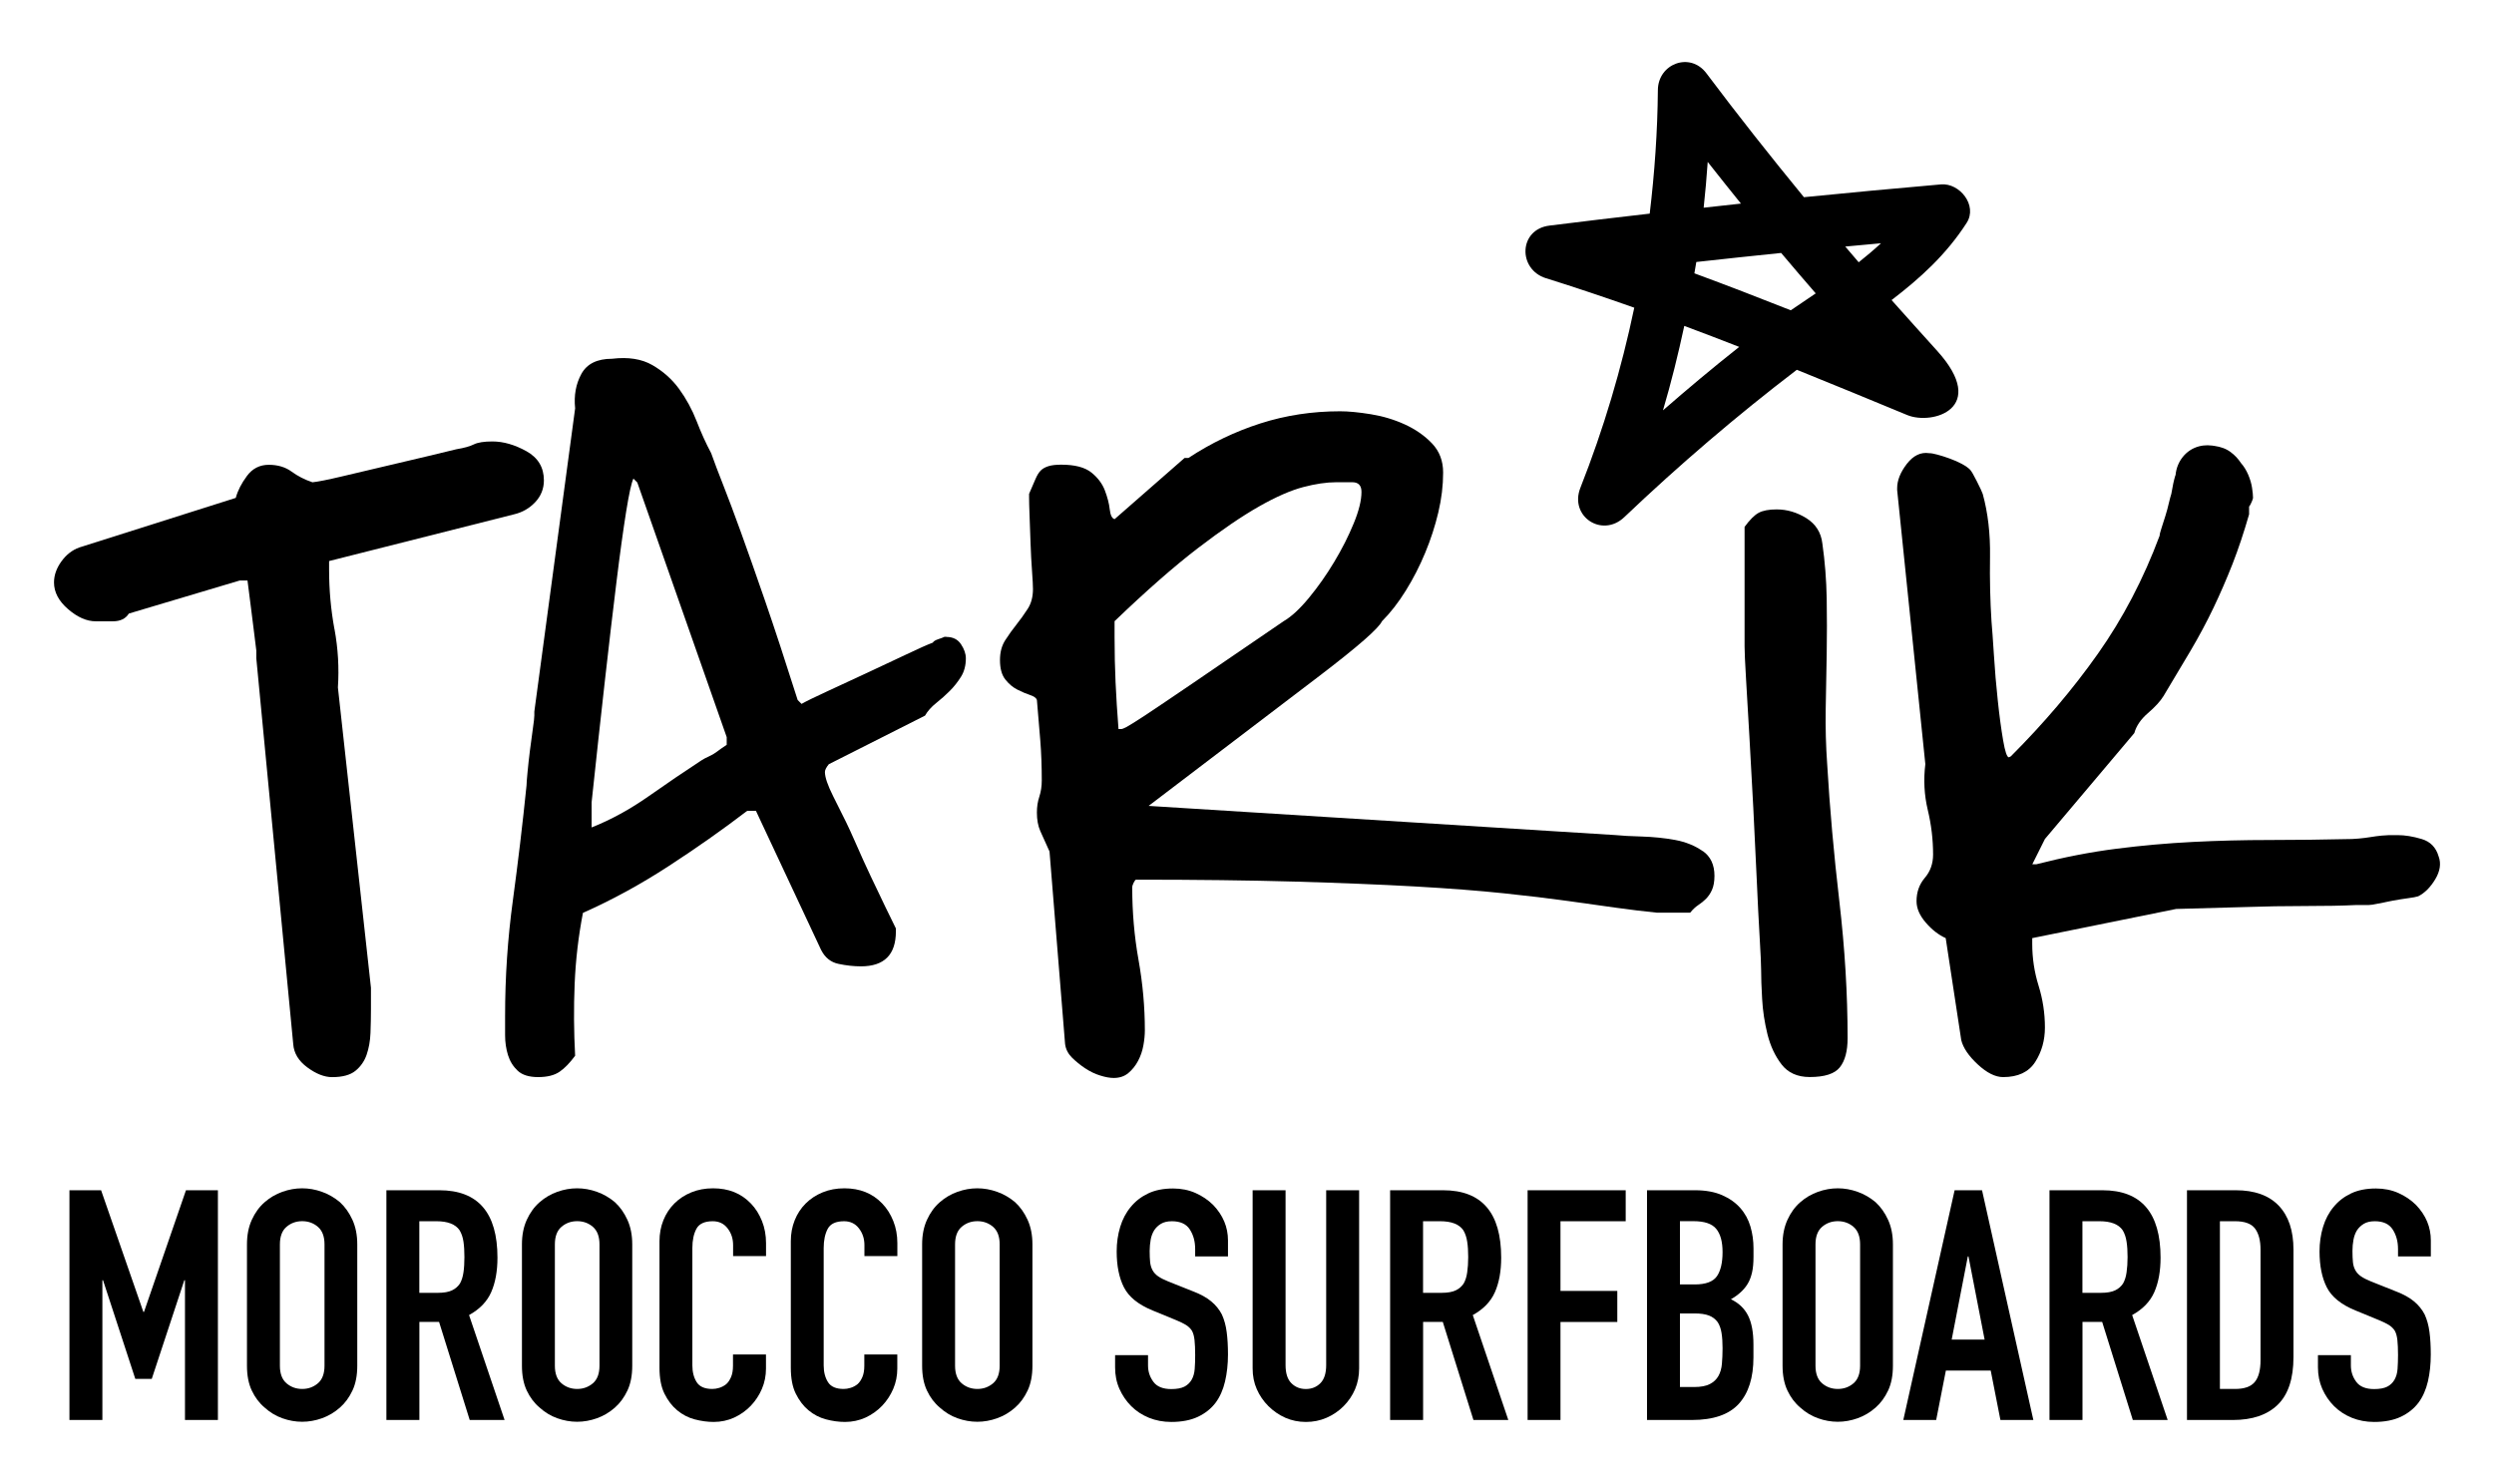 <?xml version="1.0" encoding="UTF-8"?> <svg xmlns="http://www.w3.org/2000/svg" id="a" viewBox="0 0 424.84 252.85"><path d="m56.97,107.19c-.61-3.31-.91-6.68-.91-10.1v-1.49l31.46-7.95c1.43-.33,2.65-1.02,3.64-2.07.99-1.05,1.49-2.29,1.49-3.73,0-2.2-.99-3.86-2.98-4.97-1.99-1.1-3.92-1.66-5.8-1.66-1.43,0-2.48.17-3.15.5-.66.33-1.65.61-2.98.83-.88.22-2.48.61-4.8,1.16-2.32.55-4.78,1.13-7.37,1.74-2.6.61-5.05,1.19-7.37,1.74-2.32.55-3.97.88-4.97.99-1.32-.44-2.51-1.05-3.56-1.82-1.05-.77-2.35-1.16-3.89-1.16s-2.79.64-3.72,1.91c-.94,1.27-1.57,2.51-1.9,3.73l-26.66,8.45c-1.21.44-2.23,1.24-3.06,2.4-.83,1.16-1.24,2.35-1.24,3.56,0,1.66.8,3.17,2.4,4.55,1.6,1.38,3.17,2.07,4.72,2.07h2.9c1.27,0,2.18-.44,2.73-1.32l18.88-5.63h1.33c.22,1.77.41,3.28.58,4.55.17,1.27.33,2.6.5,3.98.17,1.38.3,2.51.42,3.39v1.33l6.29,65.74c.11,1.55.91,2.87,2.4,3.97,1.49,1.1,2.9,1.66,4.22,1.66,1.77,0,3.09-.36,3.98-1.08.88-.72,1.52-1.63,1.9-2.73.38-1.1.61-2.34.66-3.72.05-1.38.08-2.73.08-4.06v-3.64l-5.63-51.17c.22-3.31.03-6.62-.58-9.94" stroke-width="0"></path><path d="m161.22,108.51h-.33c-.22.11-.58.25-1.08.41-.5.17-.8.36-.91.58-.89.33-2.37.99-4.47,1.99-2.1.99-4.33,2.04-6.71,3.15-2.38,1.1-4.64,2.15-6.79,3.15-2.15.99-3.62,1.71-4.39,2.15l-.66-.66c-2.1-6.62-3.95-12.25-5.55-16.89-1.6-4.64-2.98-8.55-4.14-11.76-1.16-3.2-2.15-5.85-2.98-7.95-.83-2.1-1.52-3.92-2.07-5.47-.89-1.66-1.71-3.48-2.48-5.47-.78-1.99-1.77-3.81-2.98-5.47-1.21-1.66-2.73-3.01-4.55-4.06-1.82-1.05-4.11-1.41-6.87-1.08-2.54,0-4.28.86-5.22,2.57-.94,1.71-1.3,3.67-1.07,5.88l-6.95,51.67v.66c0,.33-.08,1.08-.25,2.24-.17,1.16-.33,2.4-.5,3.73-.17,1.32-.3,2.57-.41,3.72-.11,1.16-.17,1.91-.17,2.24-.66,6.51-1.44,13.03-2.32,19.54-.89,6.51-1.33,13.08-1.33,19.71v3.31c0,1.22.17,2.35.5,3.4.33,1.05.88,1.93,1.65,2.65.77.72,1.93,1.08,3.48,1.08s2.76-.3,3.65-.91c.88-.6,1.76-1.52,2.65-2.73-.22-4.08-.25-8.17-.08-12.25.17-4.08.64-8.11,1.41-12.09,4.97-2.21,9.82-4.86,14.57-7.95,4.75-3.09,9.22-6.23,13.41-9.44h1.49l11.09,23.68c.66,1.32,1.66,2.13,2.98,2.4,1.33.28,2.6.42,3.81.42,3.98,0,5.96-1.99,5.96-5.96v-.5c-.33-.66-.91-1.85-1.74-3.56-.83-1.71-1.68-3.51-2.57-5.38-.89-1.88-1.71-3.7-2.48-5.47-.78-1.76-1.33-2.98-1.66-3.64-.55-1.1-1.3-2.59-2.23-4.47-.94-1.87-1.41-3.25-1.41-4.14,0-.33.22-.77.66-1.32l16.39-8.28c.44-.77,1.08-1.49,1.91-2.15.83-.66,1.6-1.35,2.32-2.07.72-.72,1.35-1.52,1.9-2.4.55-.88.83-1.93.83-3.15,0-.77-.28-1.57-.83-2.4-.55-.83-1.38-1.24-2.48-1.24m-37.43,18.38c-.66.44-1.22.83-1.65,1.16-.44.33-.91.61-1.41.83-.49.22-.91.44-1.24.66-2.87,1.88-5.88,3.92-9.02,6.13-3.15,2.21-6.38,3.98-9.69,5.3v-4.3c.77-7.29,1.52-14.13,2.24-20.53.72-6.4,1.38-12.06,1.99-16.98.6-4.91,1.16-8.91,1.65-12,.5-3.09.91-4.97,1.24-5.63l.66.66,15.23,43.39v1.32Z" stroke-width="0"></path><path d="m290.05,145.03c-1.33-.94-2.9-1.57-4.72-1.91-1.82-.33-3.7-.52-5.63-.58-1.93-.05-3.45-.14-4.55-.25l-79.49-4.97c12.92-9.82,22.63-17.22,29.15-22.19,6.51-4.97,10.04-8.06,10.6-9.27,1.43-1.43,2.79-3.17,4.06-5.22,1.27-2.04,2.37-4.19,3.31-6.46.94-2.26,1.68-4.55,2.23-6.87.55-2.32.82-4.58.82-6.79,0-1.99-.63-3.64-1.9-4.97-1.27-1.33-2.82-2.4-4.63-3.23-1.82-.83-3.75-1.41-5.8-1.74-2.05-.33-3.78-.5-5.22-.5-4.75,0-9.27.69-13.58,2.07-4.3,1.38-8.39,3.34-12.25,5.88h-.66l-11.92,10.43c-.44-.11-.72-.67-.83-1.66-.11-.99-.39-2.07-.83-3.23-.44-1.16-1.21-2.18-2.32-3.07-1.11-.88-2.81-1.32-5.13-1.32-.88,0-1.6.08-2.15.25-.55.17-.99.41-1.33.75s-.63.83-.91,1.49c-.28.66-.63,1.49-1.07,2.48v.66c0,.55.02,1.57.08,3.06.05,1.49.11,3.06.17,4.72.06,1.66.14,3.23.25,4.72.11,1.49.16,2.51.16,3.07,0,1.32-.3,2.46-.91,3.39-.61.94-1.24,1.82-1.9,2.65-.66.83-1.3,1.71-1.9,2.65-.61.94-.91,2.07-.91,3.4,0,1.43.3,2.54.91,3.31.6.77,1.3,1.35,2.07,1.74.77.39,1.49.69,2.15.91.66.22,1.05.5,1.16.83.22,2.54.42,4.86.58,6.95.17,2.1.25,4.36.25,6.79,0,.99-.14,1.9-.41,2.73-.28.83-.42,1.74-.42,2.73,0,1.22.19,2.26.58,3.15.38.88.91,2.04,1.57,3.48l2.65,32.79c.11.88.5,1.65,1.16,2.32.67.66,1.41,1.27,2.24,1.82.83.55,1.68.97,2.57,1.24.88.28,1.65.42,2.32.42.99,0,1.82-.28,2.48-.83.66-.55,1.22-1.24,1.66-2.07.44-.83.74-1.71.91-2.65.17-.94.25-1.79.25-2.57,0-3.97-.36-7.97-1.08-12.01-.72-4.03-1.07-8.14-1.07-12.33,0-.22.08-.5.25-.83.17-.33.3-.5.41-.5,10.27,0,19.29.11,27.07.33,7.78.23,14.6.5,20.45.83,5.85.33,10.87.72,15.07,1.16,4.19.44,7.86.88,11.01,1.32,3.15.44,5.9.83,8.28,1.16,2.38.33,4.67.61,6.87.83h5.63c.44-.55.91-.99,1.41-1.32.5-.33.94-.69,1.32-1.08s.72-.88.99-1.49c.27-.6.42-1.41.42-2.4,0-1.87-.66-3.28-1.99-4.22m-98.2-21.11c-.44.22-.72.33-.83.33h-.5c-.22-2.87-.39-5.52-.5-7.95-.11-2.43-.17-5.02-.17-7.78v-2.65c5.41-5.19,10.13-9.33,14.16-12.42,4.03-3.09,7.51-5.46,10.43-7.12,2.92-1.66,5.44-2.76,7.54-3.31,2.09-.55,3.98-.83,5.63-.83h2.73c1.05,0,1.57.55,1.57,1.65,0,1.44-.44,3.23-1.33,5.38-.88,2.15-1.98,4.33-3.31,6.54-1.32,2.21-2.76,4.25-4.31,6.13-1.55,1.88-2.98,3.2-4.3,3.97-6.63,4.53-11.76,8.03-15.4,10.52-3.64,2.48-6.35,4.3-8.11,5.47-1.77,1.16-2.88,1.85-3.31,2.07" stroke-width="0"></path><path d="m311.25,130.2c-.22-3.09-.3-6.21-.25-9.36.05-3.15.11-6.29.17-9.44.05-3.15.05-6.29,0-9.44-.06-3.15-.3-6.27-.74-9.36-.22-1.88-1.14-3.31-2.73-4.31-1.6-.99-3.28-1.49-5.05-1.49-1.33,0-2.35.19-3.07.58-.72.39-1.52,1.19-2.4,2.4v20.37c0,.88.08,2.73.25,5.55.17,2.82.36,6.13.58,9.94.22,3.81.44,7.84.66,12.09.22,4.25.41,8.28.58,12.09.17,3.81.33,7.12.5,9.94.17,2.82.25,4.67.25,5.55,0,1.22.05,2.84.17,4.89.11,2.04.42,4.05.91,6.04.5,1.99,1.3,3.7,2.4,5.13,1.1,1.43,2.7,2.15,4.8,2.15,2.54,0,4.25-.55,5.13-1.66s1.32-2.76,1.32-4.97c0-7.51-.47-15.29-1.41-23.35-.94-8.06-1.63-15.84-2.07-23.35" stroke-width="0"></path><path d="m415.41,145.94c-.44-1.54-1.41-2.54-2.9-2.98-1.49-.44-2.84-.66-4.06-.66h-1.49c-.22,0-.64.03-1.24.08-.61.06-1.24.14-1.9.25-.66.11-1.32.19-1.98.25-.66.06-1.05.08-1.16.08-4.97.11-9.66.17-14.08.17s-8.78.11-13.08.33c-4.31.22-8.64.6-13,1.16-4.36.55-8.92,1.44-13.66,2.65h-.67l2.15-4.31,15.23-18.05c.33-1.21,1.1-2.35,2.32-3.4,1.22-1.05,2.1-2.01,2.65-2.9,1.66-2.76,3.2-5.35,4.64-7.78,1.43-2.43,2.73-4.86,3.89-7.29,1.16-2.43,2.23-4.91,3.23-7.45.99-2.54,1.93-5.35,2.82-8.45v-1.32c.11-.11.25-.36.42-.75.17-.38.25-.63.25-.74,0-.44-.06-1.02-.17-1.74-.11-.72-.33-1.46-.66-2.23-.33-.76-.74-1.42-1.23-1.97-.45-.69-1.03-1.33-1.77-1.87-.79-.59-1.72-.89-2.68-1.03-.31-.06-.62-.09-.95-.1-.08,0-.17-.02-.25-.02,0,0,0,0,0,0-.49,0-.98.05-1.48.18-2.28.59-3.8,2.63-4,4.87-.02.06-.05.12-.07.18-.22.72-.44,1.74-.66,3.06-.11.33-.25.86-.42,1.57-.16.72-.36,1.44-.58,2.15-.22.72-.44,1.41-.66,2.07-.22.66-.33,1.11-.33,1.33-2.76,7.4-6.27,14.1-10.52,20.12-4.25,6.02-9.19,11.84-14.82,17.47l-.33.17c-.33,0-.66-.96-.99-2.9-.33-1.93-.64-4.2-.91-6.79-.28-2.59-.5-5.19-.66-7.78-.17-2.59-.3-4.5-.41-5.71-.22-3.42-.31-7.09-.25-11.01.06-3.92-.36-7.48-1.24-10.68-.11-.33-.44-1.05-1-2.15-.55-1.1-.94-1.77-1.16-1.99-.33-.33-.8-.66-1.41-.99-.61-.33-1.3-.63-2.07-.91-.77-.28-1.47-.5-2.07-.66-.61-.17-1.08-.25-1.41-.25-1.43-.22-2.7.39-3.81,1.82-1.1,1.43-1.65,2.81-1.65,4.14v.33l4.8,46.7c-.33,2.65-.19,5.25.41,7.78.61,2.54.91,5.08.91,7.62,0,1.55-.47,2.87-1.41,3.97-.94,1.1-1.41,2.43-1.41,3.97,0,1.22.52,2.43,1.57,3.65,1.05,1.22,2.18,2.1,3.4,2.65l2.65,17.39c.33,1.32,1.27,2.71,2.82,4.14,1.54,1.43,2.98,2.15,4.31,2.15,2.54,0,4.36-.86,5.46-2.57,1.1-1.71,1.66-3.67,1.66-5.88,0-2.43-.36-4.8-1.08-7.12-.72-2.32-1.08-4.69-1.08-7.12v-.99l24.51-4.97c4.2-.11,8.17-.22,11.92-.33,3.2-.11,6.54-.17,10.02-.17s6.38-.05,8.7-.17h2.15c.33,0,.88-.08,1.66-.25.77-.17,1.6-.33,2.48-.5.88-.16,1.74-.3,2.57-.41.83-.11,1.41-.22,1.74-.33,1.1-.55,2.07-1.52,2.9-2.9.83-1.38,1.02-2.68.58-3.89" stroke-width="0"></path><path d="m263.34,47.4c5.05,1.58,10.06,3.27,15.05,5.03-2.18,10.41-5.22,20.66-9.18,30.69-1.92,4.87,3.7,8.59,7.48,5,9.35-8.9,19.14-17.28,29.39-25.11,6.28,2.53,12.54,5.12,18.8,7.71,4.29,1.78,13.93-1.14,5.15-10.89-2.61-2.9-5.23-5.79-7.81-8.7,4.85-3.71,9.32-7.75,12.8-13.17,1.89-2.96-1.21-6.81-4.37-6.54-7.79.67-15.58,1.41-23.36,2.18-5.67-6.92-11.23-13.94-16.61-21.11-2.79-3.72-8.24-1.63-8.27,2.86-.06,7.09-.56,14.1-1.39,21.05-5.7.65-11.39,1.33-17.08,2.04-5.26.65-5.42,7.45-.59,8.97m57.07-5.96c-1.21,1.12-2.48,2.19-3.8,3.24-.77-.89-1.53-1.79-2.29-2.68,2.03-.2,4.06-.37,6.09-.56m-29.52-13.86c1.87,2.38,3.76,4.74,5.66,7.1-2.12.22-4.23.47-6.35.7.28-2.59.51-5.19.69-7.8m-1.94,17.05c4.82-.53,9.63-1.05,14.45-1.54,1.94,2.32,3.92,4.6,5.89,6.89-1.42.97-2.84,1.93-4.25,2.88-5.45-2.16-10.92-4.27-16.42-6.3.11-.64.23-1.28.33-1.93m-2.05,10.89c3.13,1.17,6.25,2.36,9.36,3.58-.07.06-.15.11-.22.17-4.35,3.44-8.59,7-12.77,10.64,1.41-4.76,2.59-9.56,3.63-14.39" stroke-width="0"></path><path d="m11.83,241.95v-39.14h5.39l7.2,20.73h.11l7.15-20.73h5.44v39.14h-5.61v-23.81h-.11l-5.55,16.82h-2.8l-5.5-16.82h-.11v23.81h-5.61Z" stroke-width="0"></path><path d="m42.07,212.04c0-1.58.27-2.97.82-4.18.55-1.21,1.28-2.22,2.2-3.02.88-.77,1.88-1.36,3-1.76,1.12-.4,2.24-.6,3.38-.6s2.26.2,3.38.6c1.12.4,2.13.99,3.05,1.76.88.81,1.59,1.81,2.14,3.02.55,1.21.82,2.6.82,4.18v20.67c0,1.65-.27,3.06-.82,4.23-.55,1.17-1.26,2.14-2.14,2.91-.92.81-1.93,1.41-3.05,1.81-1.12.4-2.25.6-3.38.6s-2.26-.2-3.38-.6c-1.12-.4-2.12-1.01-3-1.81-.92-.77-1.65-1.74-2.2-2.91-.55-1.17-.82-2.58-.82-4.23v-20.67Zm5.61,20.67c0,1.36.38,2.36,1.13,3,.75.64,1.64.96,2.67.96s1.91-.32,2.67-.96c.75-.64,1.13-1.64,1.13-3v-20.67c0-1.36-.38-2.35-1.13-3-.75-.64-1.64-.96-2.67-.96s-1.92.32-2.67.96c-.75.64-1.13,1.64-1.13,3v20.67Z" stroke-width="0"></path><path d="m65.82,241.95v-39.14h9.02c6.6,0,9.9,3.83,9.9,11.49,0,2.31-.36,4.27-1.07,5.88-.71,1.61-1.97,2.91-3.77,3.9l6.05,17.87h-5.94l-5.22-16.71h-3.35v16.71h-5.61Zm5.61-33.87v12.21h3.19c.99,0,1.78-.14,2.36-.41.59-.28,1.04-.67,1.37-1.18.29-.51.49-1.14.6-1.9.11-.75.16-1.62.16-2.61s-.05-1.86-.16-2.61c-.11-.75-.33-1.4-.66-1.95-.7-1.03-2.02-1.54-3.96-1.54h-2.91Z" stroke-width="0"></path><path d="m88.91,212.04c0-1.58.27-2.97.82-4.18.55-1.21,1.28-2.22,2.2-3.02.88-.77,1.88-1.36,3-1.76,1.12-.4,2.24-.6,3.38-.6s2.26.2,3.38.6c1.12.4,2.13.99,3.05,1.76.88.81,1.59,1.81,2.14,3.02.55,1.21.82,2.6.82,4.18v20.67c0,1.65-.27,3.06-.82,4.23-.55,1.17-1.26,2.14-2.14,2.91-.92.81-1.93,1.41-3.05,1.81-1.12.4-2.25.6-3.38.6s-2.26-.2-3.38-.6c-1.12-.4-2.12-1.01-3-1.81-.92-.77-1.65-1.74-2.2-2.91-.55-1.17-.82-2.58-.82-4.23v-20.67Zm5.61,20.67c0,1.36.38,2.36,1.13,3,.75.64,1.64.96,2.67.96s1.91-.32,2.67-.96c.75-.64,1.13-1.64,1.13-3v-20.67c0-1.36-.38-2.35-1.13-3-.75-.64-1.64-.96-2.67-.96s-1.92.32-2.67.96c-.75.64-1.13,1.64-1.13,3v20.67Z" stroke-width="0"></path><path d="m130.48,230.79v2.42c0,1.21-.23,2.36-.69,3.44-.46,1.08-1.09,2.04-1.9,2.89-.81.84-1.75,1.51-2.83,2.01-1.08.49-2.25.74-3.49.74-1.06,0-2.14-.15-3.24-.44s-2.09-.81-2.97-1.54c-.88-.73-1.6-1.68-2.17-2.83-.57-1.15-.85-2.63-.85-4.43v-21.55c0-1.28.22-2.47.66-3.57s1.06-2.05,1.87-2.86c.81-.81,1.77-1.44,2.89-1.9,1.12-.46,2.35-.69,3.71-.69,2.64,0,4.78.86,6.43,2.58.81.84,1.44,1.84,1.9,3,.46,1.15.69,2.41.69,3.77v2.2h-5.61v-1.87c0-1.1-.31-2.05-.94-2.86-.62-.81-1.47-1.21-2.53-1.21-1.39,0-2.32.43-2.78,1.29-.46.86-.69,1.95-.69,3.27v20.01c0,1.14.25,2.09.74,2.86.49.77,1.38,1.15,2.67,1.15.37,0,.76-.06,1.18-.19.42-.13.82-.34,1.18-.63.33-.29.6-.7.82-1.21.22-.51.33-1.15.33-1.92v-1.92h5.61Z" stroke-width="0"></path><path d="m152.85,230.79v2.42c0,1.21-.23,2.36-.69,3.44-.46,1.08-1.09,2.04-1.9,2.89-.81.84-1.75,1.51-2.83,2.01-1.08.49-2.25.74-3.49.74-1.06,0-2.14-.15-3.24-.44s-2.09-.81-2.97-1.54c-.88-.73-1.6-1.68-2.17-2.83-.57-1.15-.85-2.63-.85-4.43v-21.55c0-1.28.22-2.47.66-3.57s1.06-2.05,1.87-2.86c.81-.81,1.77-1.44,2.89-1.9,1.12-.46,2.35-.69,3.71-.69,2.64,0,4.78.86,6.43,2.58.81.84,1.44,1.84,1.9,3,.46,1.15.69,2.41.69,3.77v2.2h-5.61v-1.87c0-1.1-.31-2.05-.94-2.86-.62-.81-1.47-1.21-2.53-1.21-1.39,0-2.32.43-2.78,1.29-.46.86-.69,1.95-.69,3.27v20.01c0,1.14.25,2.09.74,2.86.49.77,1.38,1.15,2.67,1.15.37,0,.76-.06,1.18-.19.42-.13.82-.34,1.18-.63.33-.29.6-.7.82-1.21.22-.51.33-1.15.33-1.92v-1.92h5.61Z" stroke-width="0"></path><path d="m157.08,212.04c0-1.58.27-2.97.82-4.18.55-1.21,1.28-2.22,2.2-3.02.88-.77,1.88-1.36,3-1.76,1.12-.4,2.24-.6,3.38-.6s2.26.2,3.38.6c1.12.4,2.13.99,3.05,1.76.88.81,1.59,1.81,2.14,3.02.55,1.21.82,2.6.82,4.18v20.67c0,1.65-.27,3.06-.82,4.23-.55,1.17-1.26,2.14-2.14,2.91-.92.81-1.93,1.41-3.05,1.81-1.12.4-2.25.6-3.38.6s-2.26-.2-3.38-.6c-1.12-.4-2.12-1.01-3-1.81-.92-.77-1.65-1.74-2.2-2.91-.55-1.17-.82-2.58-.82-4.23v-20.67Zm5.61,20.67c0,1.36.38,2.36,1.13,3,.75.64,1.64.96,2.67.96s1.91-.32,2.67-.96c.75-.64,1.13-1.64,1.13-3v-20.67c0-1.36-.38-2.35-1.13-3-.75-.64-1.64-.96-2.67-.96s-1.92.32-2.67.96c-.75.64-1.13,1.64-1.13,3v20.67Z" stroke-width="0"></path><path d="m209.2,214.08h-5.61v-1.26c0-1.28-.3-2.39-.91-3.33-.6-.93-1.62-1.4-3.05-1.4-.77,0-1.39.15-1.87.44-.48.29-.86.66-1.15,1.1-.29.48-.5,1.02-.6,1.62s-.17,1.24-.17,1.9c0,.77.03,1.41.08,1.92.06.51.19.97.41,1.37.22.4.54.75.96,1.04.42.29,1,.59,1.73.88l4.29,1.71c1.25.48,2.25,1.04,3.02,1.68.77.64,1.37,1.38,1.81,2.23.4.88.68,1.88.82,3,.15,1.12.22,2.39.22,3.82,0,1.65-.17,3.18-.5,4.59-.33,1.41-.86,2.61-1.59,3.6-.77,1.03-1.78,1.83-3.02,2.42-1.25.59-2.77.88-4.56.88-1.36,0-2.62-.24-3.79-.71-1.17-.48-2.18-1.14-3.02-1.98-.84-.84-1.51-1.82-2.01-2.94-.5-1.12-.74-2.34-.74-3.66v-2.09h5.61v1.76c0,1.03.3,1.95.91,2.78.6.82,1.62,1.24,3.05,1.24.95,0,1.69-.14,2.23-.41.53-.27.94-.67,1.24-1.18.29-.51.47-1.13.52-1.84.06-.71.08-1.51.08-2.39,0-1.03-.04-1.87-.11-2.53-.07-.66-.22-1.19-.44-1.59-.26-.4-.6-.73-1.02-.99-.42-.26-.98-.53-1.68-.82l-4.01-1.65c-2.42-.99-4.04-2.3-4.87-3.93s-1.24-3.67-1.24-6.13c0-1.46.2-2.86.6-4.18.4-1.32,1.01-2.46,1.81-3.41.77-.95,1.75-1.71,2.94-2.28,1.19-.57,2.61-.85,4.26-.85,1.39,0,2.67.26,3.82.77,1.15.51,2.15,1.19,3,2.03,1.69,1.76,2.53,3.78,2.53,6.05v2.75Z" stroke-width="0"></path><path d="m231.52,202.81v30.35c0,1.28-.23,2.47-.69,3.55s-1.11,2.04-1.95,2.89c-.84.84-1.81,1.5-2.91,1.98s-2.27.71-3.52.71-2.41-.24-3.49-.71c-1.08-.48-2.04-1.14-2.89-1.98-.84-.84-1.5-1.8-1.98-2.89-.48-1.08-.71-2.26-.71-3.55v-30.35h5.61v29.8c0,1.39.33,2.42.99,3.08.66.66,1.48.99,2.47.99s1.81-.33,2.47-.99c.66-.66.99-1.69.99-3.08v-29.8h5.61Z" stroke-width="0"></path><path d="m236.8,241.95v-39.14h9.02c6.6,0,9.9,3.83,9.9,11.49,0,2.31-.36,4.27-1.07,5.88-.71,1.61-1.97,2.91-3.77,3.9l6.05,17.87h-5.94l-5.22-16.71h-3.35v16.71h-5.61Zm5.61-33.87v12.21h3.19c.99,0,1.78-.14,2.36-.41.59-.28,1.04-.67,1.37-1.18.29-.51.5-1.14.6-1.9.11-.75.17-1.62.17-2.61s-.05-1.86-.17-2.61c-.11-.75-.33-1.4-.66-1.95-.7-1.03-2.02-1.54-3.96-1.54h-2.91Z" stroke-width="0"></path><path d="m260.22,241.95v-39.14h16.71v5.28h-11.11v11.88h9.68v5.28h-9.68v16.71h-5.61Z" stroke-width="0"></path><path d="m280.56,241.95v-39.14h8.19c1.79,0,3.33.28,4.59.83,1.26.55,2.3,1.28,3.11,2.2.81.92,1.38,1.97,1.73,3.16.35,1.19.52,2.43.52,3.71v1.43c0,1.06-.08,1.96-.25,2.69-.17.73-.41,1.38-.74,1.92-.62,1.03-1.58,1.91-2.86,2.64,1.32.62,2.29,1.54,2.91,2.75.62,1.21.93,2.86.93,4.95v2.2c0,3.45-.83,6.08-2.5,7.92-1.67,1.83-4.33,2.75-8,2.75h-7.64Zm5.61-33.87v10.78h2.53c1.87,0,3.12-.47,3.77-1.4.64-.94.96-2.3.96-4.1s-.36-3.08-1.07-3.96-2.01-1.32-3.88-1.32h-2.31Zm0,15.72v12.54h2.42c1.14,0,2.02-.17,2.67-.5.64-.33,1.13-.79,1.46-1.37s.53-1.28.6-2.09c.07-.81.11-1.69.11-2.64s-.05-1.85-.17-2.58c-.11-.73-.33-1.36-.66-1.87-.37-.51-.86-.89-1.48-1.13s-1.45-.36-2.47-.36h-2.47Z" stroke-width="0"></path><path d="m303.65,212.04c0-1.58.28-2.97.83-4.18.55-1.21,1.28-2.22,2.2-3.02.88-.77,1.88-1.36,3-1.76,1.12-.4,2.25-.6,3.38-.6s2.26.2,3.38.6c1.12.4,2.13.99,3.05,1.76.88.81,1.59,1.81,2.14,3.02.55,1.21.82,2.6.82,4.18v20.67c0,1.65-.27,3.06-.82,4.23-.55,1.17-1.26,2.14-2.14,2.91-.92.81-1.93,1.41-3.05,1.81-1.12.4-2.25.6-3.38.6s-2.26-.2-3.38-.6c-1.12-.4-2.12-1.01-3-1.81-.92-.77-1.65-1.74-2.2-2.91-.55-1.17-.83-2.58-.83-4.23v-20.67Zm5.61,20.67c0,1.36.38,2.36,1.13,3,.75.64,1.64.96,2.67.96s1.92-.32,2.67-.96c.75-.64,1.13-1.64,1.13-3v-20.67c0-1.36-.38-2.35-1.13-3-.75-.64-1.64-.96-2.67-.96s-1.92.32-2.67.96c-.75.64-1.13,1.64-1.13,3v20.67Z" stroke-width="0"></path><path d="m324.22,241.95l8.74-39.14h4.67l8.74,39.14h-5.61l-1.65-8.41h-7.64l-1.65,8.41h-5.61Zm13.85-13.69l-2.75-14.18h-.11l-2.75,14.18h5.61Z" stroke-width="0"></path><path d="m349.12,241.95v-39.14h9.02c6.6,0,9.9,3.83,9.9,11.49,0,2.31-.36,4.27-1.07,5.88-.71,1.61-1.97,2.91-3.77,3.9l6.05,17.87h-5.94l-5.22-16.71h-3.35v16.71h-5.61Zm5.61-33.87v12.21h3.19c.99,0,1.78-.14,2.36-.41.59-.28,1.04-.67,1.37-1.18.29-.51.5-1.14.6-1.9.11-.75.17-1.62.17-2.61s-.05-1.86-.17-2.61c-.11-.75-.33-1.4-.66-1.95-.7-1.03-2.02-1.54-3.96-1.54h-2.91Z" stroke-width="0"></path><path d="m372.54,241.95v-39.14h8.3c3.22,0,5.67.88,7.34,2.64,1.67,1.76,2.5,4.25,2.5,7.48v18.31c0,3.67-.89,6.37-2.67,8.11-1.78,1.74-4.33,2.61-7.67,2.61h-7.81Zm5.61-33.87v28.59h2.58c1.58,0,2.69-.39,3.35-1.18.66-.79.99-2.02.99-3.71v-18.86c0-1.54-.31-2.73-.93-3.57-.62-.84-1.76-1.26-3.41-1.26h-2.58Z" stroke-width="0"></path><path d="m414.1,214.08h-5.61v-1.26c0-1.28-.3-2.39-.91-3.33s-1.62-1.4-3.05-1.4c-.77,0-1.39.15-1.87.44-.48.29-.86.66-1.16,1.1-.29.48-.49,1.02-.6,1.62s-.17,1.24-.17,1.9c0,.77.03,1.41.08,1.92.05.51.19.97.41,1.37s.54.75.96,1.04c.42.29,1,.59,1.73.88l4.29,1.71c1.25.48,2.25,1.04,3.02,1.68.77.64,1.37,1.38,1.81,2.23.4.88.68,1.88.82,3,.15,1.12.22,2.39.22,3.82,0,1.65-.16,3.18-.49,4.59-.33,1.41-.86,2.61-1.59,3.6-.77,1.03-1.78,1.83-3.02,2.42-1.25.59-2.77.88-4.56.88-1.36,0-2.62-.24-3.79-.71-1.17-.48-2.18-1.14-3.02-1.98-.84-.84-1.51-1.82-2.01-2.94-.49-1.12-.74-2.34-.74-3.66v-2.09h5.61v1.76c0,1.03.3,1.95.91,2.78.6.82,1.62,1.24,3.05,1.24.95,0,1.7-.14,2.23-.41.53-.27.94-.67,1.24-1.18.29-.51.47-1.13.52-1.84.05-.71.08-1.51.08-2.39,0-1.03-.04-1.87-.11-2.53-.07-.66-.22-1.19-.44-1.59-.26-.4-.6-.73-1.02-.99-.42-.26-.98-.53-1.68-.82l-4.01-1.65c-2.42-.99-4.04-2.3-4.87-3.93-.83-1.63-1.24-3.67-1.24-6.13,0-1.46.2-2.86.6-4.18s1.01-2.46,1.81-3.41c.77-.95,1.75-1.71,2.94-2.28,1.19-.57,2.61-.85,4.26-.85,1.39,0,2.67.26,3.82.77,1.15.51,2.15,1.19,3,2.03,1.69,1.76,2.53,3.78,2.53,6.05v2.75Z" stroke-width="0"></path></svg> 